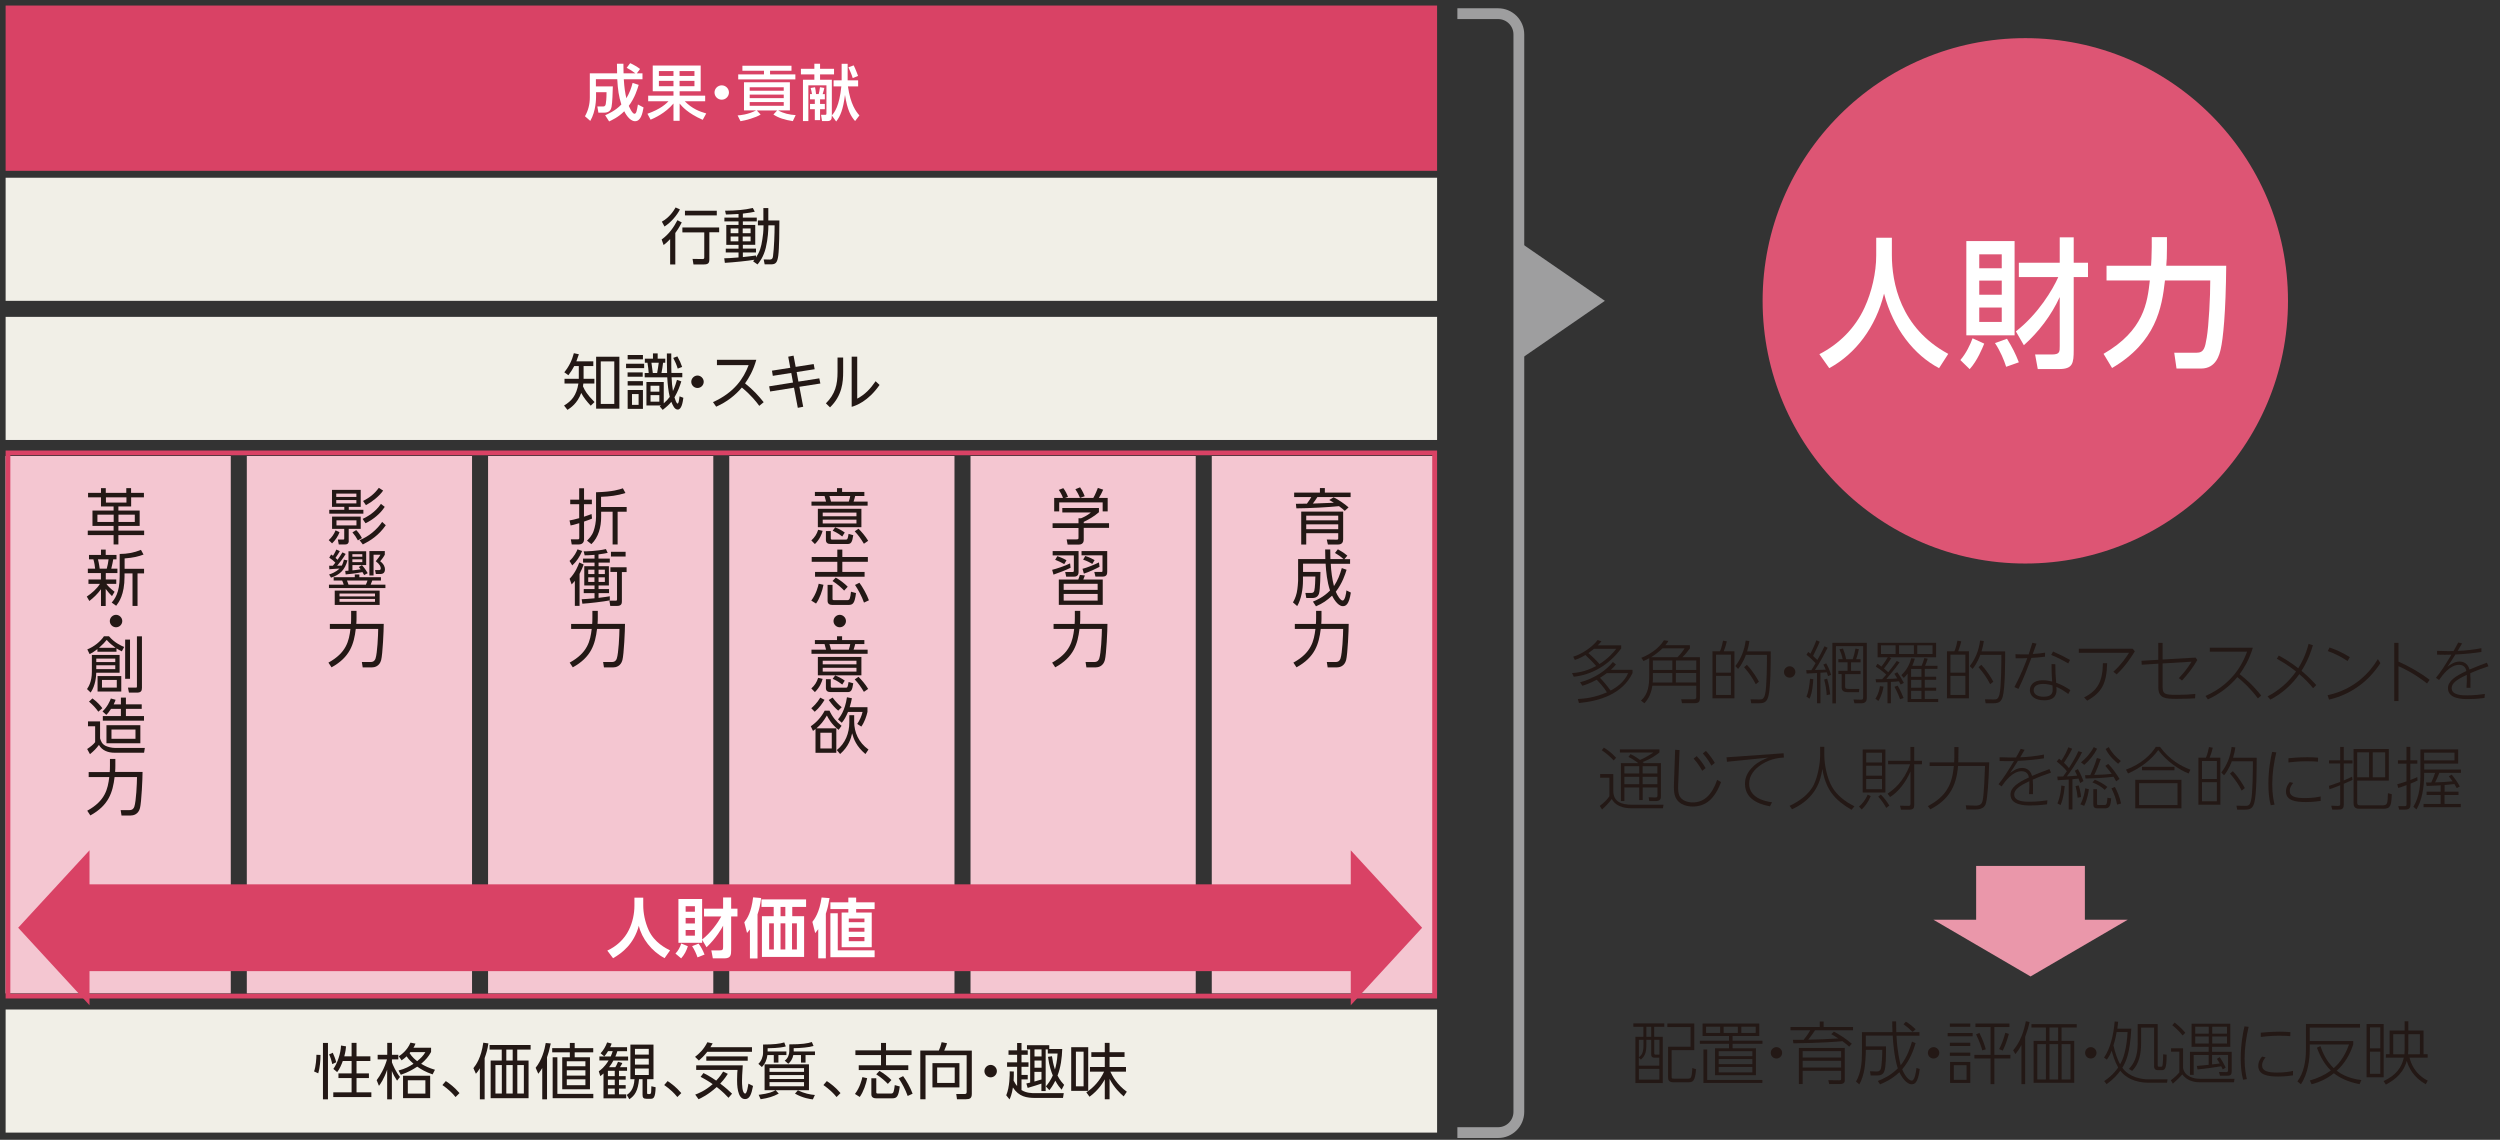 <?xml version="1.0" encoding="UTF-8"?>
<svg id="_レイヤー_1" data-name="レイヤー 1" xmlns="http://www.w3.org/2000/svg" viewBox="0 0 329 150">
  <rect x="0" y="0" width="329" height="150" fill="#333333" stroke="none"/>
  <defs>
    <style>
      .cls-1 {
        fill: #f1efe7;
      }

      .cls-2 {
        fill: #dd5574;
      }

      .cls-3 {
        fill: #ea97aa;
      }

      .cls-4 {
        fill: #d94265;
      }

      .cls-5 {
        fill: #f4c6d1;
      }

      .cls-6 {
        fill: #9e9e9f;
      }

      .cls-7 {
        fill: #231815;
      }

      .cls-8 {
        fill: none;
        stroke: #9e9e9f;
        stroke-miterlimit: 10;
        stroke-width: 1.42px;
      }

      .cls-9 {
        fill: #fff;
      }
    </style>
  </defs>
  <rect class="cls-4" x=".74" y=".73" width="188.38" height="21.75"/>
  <g>
    <path class="cls-9" d="M79.63,15.17c.31-.14,1.36-.58,2.14-1.42-.34-1.08-.46-1.93-.54-3.33h-2.81v.95h2.23c-.02.6-.06,2.19-.17,2.69-.06.28-.19.77-.99.77h-.74l-.14-.82h.78c.26,0,.31-.22.33-.34.04-.22.1-.68.1-1.54h-1.38v.66c0,.11,0,1.84-.76,3.12l-.7-.61c.43-.76.64-1.58.64-2.47v-3.18h3.59c0-.27-.02-1.15-.02-1.26h.85c0,.3,0,.49.02,1.26h1.55c-.49-.37-.83-.56-1.14-.72l.46-.62c.37.16.97.5,1.3.77l-.42.57h.74v.78h-2.46c.07,1.11.18,1.83.34,2.5.42-.72.64-1.31.82-2.02l.8.26c-.16.54-.5,1.69-1.3,2.76.02.04.43,1.04.74,1.04.25,0,.31-.35.46-1.22l.74.39c-.14.79-.35,1.81-1.12,1.81s-1.34-1.15-1.42-1.31c-.78.8-1.66,1.18-1.99,1.34l-.5-.78Z"/>
    <path class="cls-9" d="M85.2,14.97c1.74-.61,2.47-1.33,2.77-1.64h-2.67v-.74h3.33v-.58h-2.73v-3.39h6.31v3.39h-2.77v.58h3.36v.74h-2.68c.98.99,1.94,1.35,2.82,1.6l-.46.84c-1.94-.84-2.74-1.77-3.04-2.14v2.27h-.81v-2.28c-1.1,1.31-2.53,1.92-3.01,2.13l-.42-.78ZM86.71,9.35v.64h1.92v-.64h-1.92ZM86.71,10.64v.7h1.92v-.7h-1.92ZM89.43,9.35v.64h1.96v-.64h-1.96ZM89.43,10.64v.7h1.96v-.7h-1.96Z"/>
    <path class="cls-9" d="M95.93,12.17c0,.51-.42.95-.95.95s-.95-.43-.95-.95.44-.94.95-.94.95.42.95.94Z"/>
    <path class="cls-9" d="M104.34,15.94c-1.06-.16-1.89-.42-2.56-.87l.49-.53h-2.67l.5.54c-.67.41-1.99.77-2.65.87l-.38-.76c.3-.02,1.4-.11,2.43-.66h-1.59v-3.7h6.04v3.7h-1.54c.7.4,1.5.57,2.3.62l-.37.78ZM104.16,9.31h-2.82v.48h3.33v.66h-7.52v-.66h3.39v-.48h-2.84v-.66h6.46v.66ZM103.14,11.48h-4.48v.46h4.48v-.46ZM103.14,12.45h-4.48v.46h4.48v-.46ZM103.14,13.43h-4.48v.49h4.48v-.49Z"/>
    <path class="cls-9" d="M111.59,11.38c.34,2.37,1.06,3.3,1.51,3.81l-.57.74c-.55-.63-1.01-1.38-1.33-3.43-.24,1.88-.61,2.81-1.16,3.49l-.58-.8v.18c0,.34-.15.56-.54.56h-.74l-.13-.82h.57c.13,0,.14-.09.14-.17v-3.71h-2.38v4.7h-.71v-5.44h1.5v-.7h-1.77v-.74h1.77v-.66h.75v.66h1.84v.74h-1.84v.7h1.55v4.69c.35-.38.99-1.21,1.25-3.81h-1.02v-.8h1.06v-2.17h.79v2.17h1.38v.8h-1.32ZM106.59,12.38h.27c-.04-.27-.1-.55-.18-.8l.58-.1c.06.26.08.44.13.9h.35c.06-.24.12-.45.17-.9l.57.09c-.02.07-.11.53-.22.82h.29v.68h-.63v.61h.63v.69h-.63v1.44h-.69v-1.44h-.63v-.69h.63v-.61h-.63v-.68ZM112.34,8.59c.28.56.54,1.29.58,1.4l-.7.29c-.15-.5-.4-1.05-.57-1.42l.7-.26Z"/>
  </g>
  <rect class="cls-1" x=".74" y="23.39" width="188.38" height="16.2"/>
  <g>
    <path class="cls-7" d="M87.08,31.51c.98-.7,1.61-1.65,2.07-2.53l.57.29c-.38.74-.65,1.13-.85,1.39v4.14h-.68v-3.33c-.36.38-.63.61-.86.78l-.26-.74ZM87.1,29.17c.99-.54,1.56-1.43,1.81-1.87l.57.26c-.38.75-1.13,1.67-2.03,2.25l-.35-.64ZM94.64,30.57h-1.29v3.57c0,.46-.14.66-.71.66h-1.38l-.12-.73,1.3.02c.17,0,.24-.03.24-.22v-3.29h-2.88v-.65h4.84v.65ZM94.33,28.35h-4.19v-.62h4.19v.62Z"/>
    <path class="cls-7" d="M99.74,29.65v-.64h.72v-1.63h.65v1.63h1.46c0,1.1-.02,3.69-.15,4.64-.13.93-.34,1.14-.98,1.14h-.81l-.13-.65.78.02c.31,0,.41-.13.45-.45.14-1.04.21-2.98.21-4.06h-.82c0,.62-.06,1.77-.34,2.95-.3,1.24-.86,1.92-1.09,2.2l-.58-.41c.06-.06.13-.17.17-.21-.82.15-2.69.34-3.89.41l-.08-.6c.33,0,.89-.03,1.88-.11v-.66h-1.68v-.5h1.68v-.5h-1.61v-2.62h1.61v-.46h-1.86v-.5h1.86v-.48c-.98.06-1.35.06-1.66.07l-.11-.5c1.52-.02,2.53-.1,3.65-.36l.26.49c-.3.06-.72.16-1.57.25v.53h1.83v.5h-1.83v.46h1.63v2.62h-1.63v.5h1.73v.5h-1.73v.61c.56-.05,1.2-.14,1.73-.21v.27c.5-.77.68-1.34.84-2.42.06-.35.15-1.02.15-1.82h-.72ZM97.17,30.07h-1.02v.62h1.02v-.62ZM97.17,31.13h-1.02v.63h1.02v-.63ZM98.78,30.07h-1.04v.62h1.04v-.62ZM98.78,31.13h-1.04v.63h1.04v-.63Z"/>
  </g>
  <rect class="cls-1" x=".74" y="41.7" width="188.38" height="16.2"/>
  <g>
    <path class="cls-7" d="M78.08,47.54v.63h-1.28v1.68h1.42v.62h-1.45c-.02.19-.03.25-.05.37.26.58.51,1.05,1.52,2.07l-.5.48c-.54-.59-.93-1.06-1.25-1.68-.51,1.39-1.41,1.97-1.81,2.23l-.45-.57c1-.61,1.63-1.32,1.89-2.9h-1.83v-.62h1.88v-1.68h-.6c-.25.46-.42.75-.77,1.21l-.54-.39c.62-.75,1.02-1.58,1.26-2.51l.66.14c-.14.43-.21.63-.33.93h2.22ZM81.51,53.78h-3.06v-6.83h3.06v6.83ZM80.84,47.56h-1.78v5.6h1.78v-5.6Z"/>
    <path class="cls-7" d="M84.77,47.87v.58h-2.38v-.58h2.38ZM84.61,46.72v.57h-2.01v-.57h2.01ZM84.58,49.01v.57h-1.99v-.57h1.99ZM84.61,50.16v.58h-2.01v-.58h2.01ZM84.61,51.32v2.49h-2.01v-2.49h2.01ZM84.04,51.86h-.87v1.42h.87v-1.42ZM88.34,46.51c0,1.89,0,2.09.02,2.57h1.43v.57h-1.41c.04.78.06,1.1.18,1.81.3-.66.45-1.19.53-1.47l.57.2c-.18.6-.44,1.32-.9,2.1.08.26.26.82.41.82s.21-.54.26-.95l.5.19c-.09.69-.26,1.55-.74,1.55-.42,0-.65-.54-.84-1.02-.3.36-.62.66-1.14,1.06l-.39-.46c.1-.07.12-.09.17-.12h-1.92v-3.09h2.28v2.81c.38-.34.58-.57.79-.85-.18-.66-.29-1.77-.33-2.57h-2.97v-.57h.53c-.03-.45-.08-.81-.16-1.35h-.35v-.54h1.07v-.69h.62v.69h1v.54h-.29c-.06.53-.1.74-.21,1.35h.74c-.03-.94-.03-2.05-.03-2.57h.6ZM86.77,50.76h-1.16v.78h1.16v-.78ZM86.77,52h-1.16v.86h1.16v-.86ZM86.48,49.09c.07-.36.16-.98.21-1.35h-.96c.07.47.08.56.18,1.35h.58ZM89.19,48.52c-.15-.51-.34-.94-.59-1.42l.54-.2c.31.56.45.86.63,1.39l-.58.22Z"/>
    <path class="cls-7" d="M92.61,50.24c0,.44-.36.82-.82.82s-.82-.38-.82-.82.38-.82.82-.82.82.38.82.82Z"/>
    <path class="cls-7" d="M99.92,53.41c-.35-.48-1.09-1.43-2.29-2.41-.85,1-1.95,1.89-3.38,2.52l-.42-.6c2.85-1.29,4.04-3.16,4.69-4.87h-4.17v-.7h5.18c-.43,1.48-.96,2.36-1.48,3.1,1.1.88,1.77,1.63,2.45,2.48l-.59.49Z"/>
    <path class="cls-7" d="M103.73,46.94l.7-.14.28,1.48,2.37-.37.13.68-2.37.37.23,1.26,2.75-.43.14.68-2.76.43.5,2.63-.71.14-.5-2.65-3.14.5-.13-.68,3.14-.5-.23-1.26-2.43.38-.11-.68,2.41-.38-.27-1.45Z"/>
    <path class="cls-7" d="M110.96,47.06v1.85c0,1.38-.12,3.13-1.73,4.7l-.54-.53c1.22-1.22,1.53-2.44,1.53-4.13v-1.9h.74ZM112.81,46.94v5.52c1.02-.54,1.71-1.26,2.42-2.29l.52.49c-1.52,2.18-3.13,2.73-3.67,2.88v-6.6h.73Z"/>
  </g>
  <rect class="cls-5" x=".73" y="60.01" width="29.64" height="70.72"/>
  <rect class="cls-5" x="32.48" y="60.01" width="29.64" height="70.72"/>
  <g>
    <path class="cls-7" d="M43.26,71.08c.41-.37.7-.78.9-1.29l.52.25c-.18.52-.58,1.09-.98,1.47l-.44-.43ZM47.47,64.47v2.23h-1.57v.39h1.92v.51h-4.49v-.51h1.98v-.39h-1.62v-2.23h3.78ZM45.9,71.19c0,.25-.12.46-.48.46h-.84l-.12-.65h.67c.14,0,.17,0,.17-.14v-1.26h-1.6v-1.62h3.77v1.62h-1.58v1.58ZM46.9,64.96h-2.65v.44h2.65v-.44ZM46.9,65.81h-2.65v.44h2.65v-.44ZM46.91,68.48h-2.63v.66h2.63v-.66ZM46.88,69.76c.31.31.6.76.75,1.05l-.53.3c-.24-.42-.38-.65-.72-1.05l.5-.3ZM50.77,69.12c-.92,1.34-2.06,2.05-3.02,2.53l-.43-.56c1.17-.48,2.26-1.34,2.97-2.41l.49.45ZM50.63,66.7c-.54.86-1.53,1.69-2.53,2.16l-.38-.57c.63-.3,1.65-.86,2.41-1.98l.5.39ZM50.42,64.56c-.47.7-1.43,1.47-2.26,1.92l-.38-.55c.88-.46,1.5-.94,2.07-1.73l.57.36Z"/>
    <path class="cls-7" d="M46.69,75.96v-.36h.6v.36h2.84v.44h-1.14c-.11.3-.14.38-.21.54h1.94v.45h-7.43v-.45h1.94c-.04-.14-.11-.35-.2-.54h-1.12v-.44h2.77ZM45.73,73.73c-.33,1.27-1.02,1.92-2.17,2.29l-.25-.42c.92-.29,1.28-.7,1.36-.78-.15.02-.74.06-1.33.09l-.02-.46c.14,0,.35,0,.48,0,.17-.19.22-.26.33-.41-.25-.26-.47-.42-.8-.65l.25-.42c.1.07.14.1.24.17.06-.1.25-.38.44-.82l.46.21c-.13.22-.31.54-.57.89.09.07.14.12.27.25.25-.35.42-.62.65-.98l.42.21c-.34.57-.78,1.15-1.12,1.55.19,0,.5-.02.61-.02.16-.31.22-.55.28-.78l.48.1ZM49.96,77.72v1.89h-5.91v-1.89h5.91ZM49.35,78.11h-4.67v.38h4.67v-.38ZM49.35,78.82h-4.67v.38h4.67v-.38ZM47.63,74.37c.42.46.69.93.76,1.06l-.47.25c-.09-.16-.13-.24-.22-.39-.84.17-1.96.28-2.21.31l-.06-.47c.06,0,.38-.03.43-.03v-2.55h2.33v1.81h-1.81v.7c.16-.02.64-.06,1.08-.14-.07-.09-.1-.14-.24-.3l.42-.25ZM48.15,76.94c.08-.16.18-.43.21-.54h-2.7c.06.14.1.22.2.54h2.29ZM47.68,72.93h-1.31v.34h1.31v-.34ZM47.68,73.61h-1.31v.37h1.31v-.37ZM50.64,72.54v.46c-.22.42-.54.78-.61.86.54.41.63.81.63,1.06,0,.43-.22.62-.62.62h-.58l-.1-.52h.53c.15,0,.22-.08.22-.22,0-.22-.13-.55-.66-.94.38-.45.53-.7.62-.86h-.91v2.73h-.55v-3.21h2.05Z"/>
    <path class="cls-7" d="M46.22,80.39h.7v.9c0,.18,0,.42-.03.81h3.61c0,.82-.14,4-.34,4.76-.22.84-.89.97-1.22.97h-1.21l-.11-.71h1.15c.44,0,.58-.26.65-.46.24-.72.34-3.03.35-3.89h-2.95c-.24,1.99-.76,3.72-3.19,5.05l-.41-.62c2.37-1.3,2.71-2.85,2.9-4.43h-2.71v-.66h2.77c.02-.18.03-.45.03-.84v-.87Z"/>
  </g>
  <rect class="cls-5" x="64.23" y="60.01" width="29.64" height="70.72"/>
  <g>
    <path class="cls-7" d="M77.92,68.24c-.22.1-.44.19-1.06.4v2.37c0,.28-.16.64-.7.64h-.92l-.12-.67h.82c.23,0,.29,0,.29-.22v-1.91c-.74.22-.9.26-1.14.3l-.14-.66c.32-.06.64-.12,1.27-.3v-1.84h-1.18v-.59h1.18v-1.5h.64v1.5h1.03v.59h-1.04v1.65c.44-.14.74-.26,1-.35l.06.59ZM79.1,66.72h3.37v.62h-1.19v4.31h-.66v-4.31h-1.51v.7c0,1.32-.34,2.65-1.28,3.57l-.58-.46c.24-.24.66-.65.87-1.27.18-.5.32-1.23.32-1.87v-3.23c2.21-.05,3.12-.38,3.53-.52l.34.62c-1.06.34-2.09.46-3.21.5v1.34Z"/>
    <path class="cls-7" d="M74.94,76.19c.78-.81,1.14-1.73,1.29-2.17l.58.27c-.13.35-.28.74-.54,1.23v4.21h-.62v-3.29c-.14.18-.26.3-.42.47l-.27-.74ZM74.95,73.82c.63-.57.94-1.24,1.05-1.53l.61.22c-.35.81-.71,1.35-1.3,1.9l-.36-.59ZM78.77,73.51h1.48v.53h-1.48v.47h1.36v2.54h-1.36v.47h1.38v.54h-1.38v.62c.93-.11,1.23-.17,1.48-.21v.54c-.84.17-2.78.39-3.61.44l-.09-.59c.39-.02.94-.05,1.69-.12v-.68h-1.42v-.54h1.42v-.47h-1.35v-2.54h1.35v-.47h-1.51v-.53h1.51v-.49c-.74.06-1.06.06-1.3.06l-.13-.52c.31,0,1.7-.02,2.93-.3l.23.5c-.3.06-.56.12-1.21.2v.54ZM78.23,74.97h-.82v.58h.82v-.58ZM78.23,75.98h-.82v.6h.82v-.6ZM79.6,74.97h-.83v.58h.83v-.58ZM79.6,75.98h-.83v.6h.83v-.6ZM82.46,75.28h-.62v3.84c0,.25-.02.62-.62.62h-.91l-.11-.69h.79c.15,0,.21,0,.21-.21v-3.57h-.87v-.62h2.13v.62ZM82.33,73.24h-1.93v-.62h1.93v.62Z"/>
    <path class="cls-7" d="M77.97,80.39h.7v.9c0,.18,0,.42-.03.81h3.61c0,.82-.14,4-.34,4.76-.22.84-.89.97-1.22.97h-1.21l-.11-.71h1.15c.44,0,.58-.26.65-.46.24-.72.34-3.03.35-3.89h-2.95c-.24,1.99-.76,3.72-3.19,5.05l-.41-.62c2.37-1.3,2.71-2.85,2.9-4.43h-2.71v-.66h2.77c.02-.18.03-.45.03-.84v-.87Z"/>
  </g>
  <rect class="cls-5" x="95.97" y="60.01" width="29.64" height="70.72"/>
  <g>
    <path class="cls-7" d="M106.77,71.12c.46-.42.71-.81.9-1.4l.59.14c-.14.46-.36,1.09-1.02,1.74l-.47-.48ZM114.19,66.55h-7.4v-.54h1.92c-.1-.4-.16-.62-.2-.74h-1.27v-.53h2.91v-.5h.67v.5h2.93v.53h-1.21c-.04.18-.07.33-.21.74h1.85v.54ZM113.36,69.38h-5.73v-2.42h5.73v2.42ZM112.71,67.46h-4.44v.48h4.44v-.48ZM112.71,68.39h-4.44v.5h4.44v-.5ZM109.33,69.88v.93c0,.14.02.2.18.2h1.78c.22,0,.27-.02.38-.75l.62.17c-.14.95-.3,1.16-.75,1.16h-2.2c-.42,0-.65-.15-.65-.54v-1.16h.63ZM111.7,66.01c.11-.32.18-.64.19-.74h-2.74c.1.29.14.46.21.74h2.34ZM110.84,70.6c-.15-.12-.61-.48-1.26-.76l.33-.44c.45.17.84.38,1.26.68l-.33.52ZM113.69,71.56c-.42-.7-.74-1.14-1.21-1.64l.5-.34c.37.36.91.98,1.27,1.59l-.55.38Z"/>
    <path class="cls-7" d="M106.76,79.04c.67-.88.9-1.89.98-2.22l.63.14c-.14.75-.5,1.81-.98,2.47l-.62-.39ZM114.21,73.93h-3.36v1.34h2.93v.63h-6.52v-.63h2.93v-1.34h-3.37v-.63h3.37v-.97h.66v.97h3.36v.63ZM109.56,76.96v1.81c0,.14,0,.21.22.21h1.73c.31,0,.38-.23.48-1.11l.66.18c-.18,1.39-.41,1.56-1.02,1.56h-2.09c-.32,0-.63-.12-.63-.53v-2.11h.65ZM111.09,77.72c-.29-.3-.78-.78-1.53-1.26l.42-.45c.61.34,1.18.8,1.58,1.2l-.46.5ZM113.7,79.3c-.28-.82-.77-1.71-1.18-2.32l.58-.29c.42.56.97,1.53,1.25,2.31l-.65.3Z"/>
    <path class="cls-7" d="M111.33,81.73c0,.44-.36.82-.82.82s-.82-.38-.82-.82.38-.82.82-.82.82.38.82.82Z"/>
    <path class="cls-7" d="M106.77,90.6c.46-.42.71-.81.9-1.4l.59.14c-.14.46-.36,1.09-1.02,1.74l-.47-.48ZM114.19,86.04h-7.4v-.54h1.92c-.1-.4-.16-.62-.2-.74h-1.27v-.53h2.91v-.5h.67v.5h2.93v.53h-1.21c-.04.18-.07.33-.21.74h1.85v.54ZM113.36,88.87h-5.73v-2.42h5.73v2.42ZM112.71,86.95h-4.44v.48h4.44v-.48ZM112.71,87.88h-4.44v.5h4.44v-.5ZM109.33,89.37v.93c0,.14.02.2.18.2h1.78c.22,0,.27-.02.38-.75l.62.17c-.14.95-.3,1.16-.75,1.16h-2.2c-.42,0-.65-.15-.65-.54v-1.16h.63ZM111.7,85.5c.11-.32.18-.64.19-.74h-2.74c.1.29.14.46.21.74h2.34ZM110.84,90.09c-.15-.12-.61-.48-1.26-.76l.33-.44c.45.17.84.38,1.26.68l-.33.52ZM113.69,91.05c-.42-.7-.74-1.14-1.21-1.64l.5-.34c.37.36.91.98,1.27,1.59l-.55.38Z"/>
    <path class="cls-7" d="M106.71,95.57c.78-.54,1.38-1.21,1.82-2.05h.63c.34.78.92,1.49,1.59,2l-.39.53c-.97-.75-1.38-1.57-1.54-1.89-.46.78-.82,1.21-1.38,1.69h2.62v3.22h-2.74v-3.13c-.16.13-.2.15-.33.25l-.3-.63ZM106.77,93.2c.21-.18.74-.65,1.18-1.39l.56.29c-.28.46-.67,1.03-1.29,1.57l-.45-.46ZM109.46,96.43h-1.5v2.07h1.5v-2.07ZM109.57,91.8c.44.58.74.89,1.2,1.27l-.46.45c-.4-.34-.71-.66-1.25-1.4l.51-.32ZM110.12,98.71c1.13-.89,1.65-2.23,1.65-3.65v-.94h.64v.86c0,1.38.57,2.72,1.88,3.66l-.4.59c-1.19-1-1.55-1.98-1.75-2.73-.14.66-.45,1.74-1.58,2.73l-.44-.52ZM110.28,94.67c.24-.28.91-1.09,1.18-2.91l.65.13c-.08.41-.14.68-.29,1.18h2.34v.62c-.13.58-.4,1.36-.81,1.93l-.54-.35c.32-.46.6-1.08.7-1.58h-1.91c-.29.67-.48,1.02-.82,1.43l-.5-.45Z"/>
  </g>
  <rect class="cls-5" x="127.72" y="60.01" width="29.64" height="70.72"/>
  <g>
    <path class="cls-7" d="M144.65,67.38c-.64.57-1.37.98-2.03,1.3v.17h3.33v.62h-3.33v1.58c0,.53-.42.62-.66.62h-1.46l-.13-.69h1.3c.25,0,.26-.06.26-.24v-1.26h-3.41v-.62h3.41v-.66h.34c.18-.07.82-.34,1.29-.76h-3.76v-.59h4.82v.54ZM143.88,65.53c.25-.43.54-1.15.6-1.32l.7.23c-.16.38-.36.75-.57,1.09h1.16v1.77h-.66v-1.18h-5.72v1.18h-.66v-1.77h1.16c-.16-.46-.42-.86-.55-1.06l.59-.23c.32.42.5.83.62,1.14l-.4.15h3.73ZM142.13,65.52c-.14-.35-.37-.78-.61-1.14l.62-.25c.33.48.55,1.02.61,1.17l-.62.22Z"/>
    <path class="cls-7" d="M138.46,74.99c.66-.17,1.62-.48,2.36-.85l.07.58c-.63.32-1.69.71-2.25.9l-.18-.64ZM141.94,72.52v2.77c0,.6-.46.6-.66.6h-.97l-.13-.61h.94c.18,0,.2-.09.2-.19v-2h-2.79v-.57h3.41ZM140.06,74.24c-.36-.22-.81-.42-1.2-.57l.29-.48c.15.06.7.24,1.2.54l-.29.5ZM145.11,79.6h-5.77v-3.33h2.56c.02-.06.15-.38.21-.61l.66.07c-.07.21-.09.25-.21.54h2.56v3.33ZM144.45,76.83h-4.47v.8h4.47v-.8ZM144.45,78.16h-4.47v.88h4.47v-.88ZM142.33,72.52h3.38v2.73c0,.29-.06.63-.59.63h-.96l-.15-.61h.94c.14,0,.14-.08.14-.2v-1.99h-2.76v-.57ZM142.45,74.86c.62-.16,1.61-.56,2.17-.85l.08.58c-.48.26-1.42.7-2.06.9l-.18-.62ZM143.75,74.22c-.27-.18-.72-.41-1.21-.57l.28-.48c.5.14,1.02.41,1.23.54l-.3.5Z"/>
    <path class="cls-7" d="M141.46,80.39h.7v.9c0,.18,0,.42-.03.81h3.61c0,.82-.14,4-.34,4.76-.22.84-.89.97-1.22.97h-1.21l-.11-.71h1.15c.44,0,.58-.26.65-.46.24-.72.34-3.03.35-3.89h-2.95c-.24,1.99-.76,3.72-3.19,5.05l-.41-.62c2.37-1.3,2.71-2.85,2.9-4.43h-2.71v-.66h2.77c.02-.18.03-.45.03-.84v-.87Z"/>
  </g>
  <rect class="cls-5" x="159.47" y="60.01" width="29.64" height="70.72"/>
  <g>
    <path class="cls-7" d="M175.49,65.44c.64.3,1.5.9,1.98,1.33l-.5.46c-.23-.22-.34-.31-.76-.62-1.33.14-3.93.28-5.61.29l-.06-.6c.48,0,.69,0,1.45-.02.34-.46.46-.66.58-.87h-2.26v-.58h3.39v-.6h.65v.6h3.39v.58h-4.37c-.26.41-.32.48-.6.86,1.03-.03,1.2-.04,2.77-.11-.24-.14-.3-.18-.61-.36l.58-.36ZM176.76,70.99c0,.33-.12.67-.69.67h-1.32l-.15-.66,1.28.02c.22,0,.23-.04.23-.21v-.64h-4.21v1.49h-.66v-4.33h5.52v3.65ZM176.11,67.86h-4.21v.62h4.21v-.62ZM176.11,69h-4.21v.64h4.21v-.64Z"/>
    <path class="cls-7" d="M176.09,72.3c.53.29.85.51,1.22.82l-.38.46h.74v.62h-2.54c.03.87.19,2.1.42,2.93.5-.76.77-1.45,1.03-2.37l.63.22c-.17.56-.55,1.77-1.42,2.89.21.51.61,1.16.9,1.16.31,0,.46-.91.5-1.33l.58.28c-.24,1.62-.68,1.79-1.06,1.79-.71,0-1.31-1.18-1.41-1.38-.66.62-1.22,1.01-2.12,1.4l-.4-.62c.4-.16,1.38-.56,2.25-1.46-.39-1.17-.52-2.47-.58-3.53h-2.97v1.09h2.29s-.02,2.32-.19,2.85c-.06.16-.22.58-.86.58h-.81l-.12-.67h.79c.28,0,.34-.17.38-.29.1-.34.14-1.6.14-1.87h-1.63v.56c0,1.07-.22,2.42-.76,3.33l-.56-.49c.15-.26.35-.62.5-1.26.13-.59.18-1.49.18-1.58v-2.86h3.58c-.02-.6-.02-.89-.02-1.26h.67c0,.35,0,.68.02,1.26h1.72c-.46-.39-.63-.52-1.12-.8l.38-.48Z"/>
    <path class="cls-7" d="M173.21,80.39h.7v.9c0,.18,0,.42-.03.81h3.61c0,.82-.14,4-.34,4.76-.22.84-.89.97-1.22.97h-1.21l-.11-.71h1.15c.44,0,.58-.26.65-.46.24-.72.34-3.03.35-3.89h-2.95c-.24,1.99-.76,3.72-3.19,5.05l-.41-.62c2.37-1.3,2.71-2.85,2.9-4.43h-2.71v-.66h2.77c.02-.18.03-.45.03-.84v-.87Z"/>
  </g>
  <rect class="cls-1" x=".74" y="132.85" width="188.38" height="16.2"/>
  <g>
    <path class="cls-7" d="M41.33,141c.24-.65.31-1.7.31-2.19l.54.02c0,.71-.09,1.76-.3,2.42l-.55-.25ZM43.16,137.25v7.42h-.66v-7.42h.66ZM43.73,140.04c-.11-.5-.22-.86-.42-1.28l.48-.22c.13.28.34.78.46,1.25l-.52.25ZM46.27,139.01v-1.77h.65v1.77h1.82v.62h-1.82v1.63h1.63v.61h-1.63v1.88h1.95v.62h-5.01v-.62h2.41v-1.88h-1.73v-.61h1.73v-1.63h-1.16c-.18.5-.42,1.07-.74,1.46l-.5-.42c.54-.76.96-2,1.01-3.08l.66.11c-.02.3-.06.66-.23,1.31h.96Z"/>
    <path class="cls-7" d="M52.24,142.2c-.26-.39-.5-.82-.67-1.26v3.73h-.62v-3.9c-.42,1.23-.87,1.85-1.08,2.13l-.3-.75c.49-.64,1.03-1.58,1.36-2.73h-1.23v-.61h1.26v-1.57h.62v1.57h.84v.61h-.84v.39c.12.34.52,1.26,1.06,1.92l-.38.48ZM56.73,138.44c-.34.62-.68,1.01-1.31,1.56.54.3,1,.54,1.82.78l-.31.61c-.95-.33-1.48-.65-2.02-1.02-.54.35-1.14.72-2.16,1.07l-.3-.56c.9-.24,1.4-.52,1.97-.89-.23-.2-.62-.53-.91-.98-.23.22-.38.34-.66.53l-.37-.53c.26-.17,1.1-.74,1.54-1.8l.66.13c-.1.26-.16.36-.27.54h2.32v.54ZM56.61,144.51h-3.57v-2.94h3.57v2.94ZM55.98,142.16h-2.31v1.76h2.31v-1.76ZM54.01,138.45s-.04.05-.11.14c.34.53.71.83,1,1.06.46-.38.8-.7,1.08-1.19h-1.97Z"/>
    <path class="cls-7" d="M58.67,142.27c.51.34,1.12.79,1.8,1.58l-.52.52c-.46-.57-.98-1.04-1.73-1.58l.45-.52Z"/>
    <path class="cls-7" d="M63.79,144.67h-.64v-4.08c-.22.37-.34.51-.52.72l-.33-.74c.34-.42,1.02-1.35,1.3-3.35l.67.09c-.1.76-.25,1.26-.49,1.93v5.43ZM69.83,138.13h-1.76v1.44h1.49v4.95h-4.99v-4.95h1.46v-1.44h-1.6v-.61h5.4v.61ZM66.04,140.16h-.84v3.75h.84v-3.75ZM67.47,138.13h-.84v1.44h.84v-1.44ZM67.47,140.16h-.84v3.75h.84v-3.75ZM68.94,140.16h-.86v3.75h.86v-3.75Z"/>
    <path class="cls-7" d="M71.99,144.67h-.63v-4.12c-.16.27-.26.43-.52.76l-.35-.79c.83-1.02,1.18-2.37,1.33-3.26l.66.06c-.2.94-.34,1.41-.49,1.82v5.52ZM75.63,137.25v.68h2.44v.56h-2.44v.65h2.01v4.21h-3.65v-4.21h1v-.65h-2.32v-.56h2.32v-.68h.64ZM78.07,144.52h-5.34v-5.38h.62v4.81h4.73v.57ZM77.04,139.66h-2.45v.66h2.45v-.66ZM77.04,140.85h-2.45v.7h2.45v-.7ZM77.04,142.04h-2.45v.77h2.45v-.77Z"/>
    <path class="cls-7" d="M82.52,137.82v.52h-1.28c-.1.34-.16.47-.26.7h1.68v.53h-1.94c-.15.3-.33.56-.56.87h.82c.1-.15.17-.27.35-.71l.57.16c-.06.14-.12.26-.31.55h.93v.48h-1.06v.7h.88v.46h-.88v.72h.88v.46h-.88v.75h.95v.53h-2.99v-3.27c-.18.17-.26.22-.42.35l-.2-.64c.22-.16.76-.53,1.29-1.42h-1.21v-.53h1.49c.15-.35.19-.48.26-.7h-.61c-.19.33-.31.47-.5.69l-.48-.41c.4-.43.66-.9.86-1.43l.59.15c-.06.18-.1.3-.19.48h2.21ZM80.9,140.92h-.9v.7h.9v-.7ZM80.9,142.08h-.9v.72h.9v-.72ZM80.9,143.26h-.9v.75h.9v-.75ZM85.99,142.02h-.83v1.76c0,.13,0,.2.14.2h.18c.12,0,.15-.06.18-.13.04-.1.04-.18.06-.9l.56.13c-.03,1.46-.31,1.52-.66,1.52h-.54c-.42,0-.52-.17-.52-.52v-2.06h-.46c-.14,1.52-.56,2.17-1.28,2.64l-.34-.57c.34-.21.95-.69,1.02-2.07h-.54v-4.55h3.04v4.55ZM85.38,138.03h-1.82v.76h1.82v-.76ZM85.38,139.32h-1.82v.78h1.82v-.78ZM85.38,140.62h-1.82v.85h1.82v-.85Z"/>
    <path class="cls-7" d="M87.86,142.27c.51.34,1.12.79,1.8,1.58l-.52.52c-.46-.57-.98-1.04-1.73-1.58l.45-.52Z"/>
    <path class="cls-7" d="M98.96,137.82v.6h-5.89c-.4.52-.78.88-1.1,1.15l-.5-.49c.52-.4,1.14-.96,1.62-1.92l.7.15c-.11.2-.18.32-.3.5h5.47ZM92.57,141.21c.29.14.77.38,1.68,1,.5-.52.75-.93.92-1.19l.61.3c-.15.23-.42.67-1,1.28.77.58,1.24,1.02,1.56,1.33l-.47.54c-.27-.29-.75-.8-1.55-1.42-1.13,1.03-2.07,1.46-2.39,1.61l-.44-.61c.37-.14,1.3-.49,2.3-1.38-.67-.47-1.22-.76-1.59-.96l.38-.5ZM97.75,140.2c-.08,1.06-.1,1.77-.1,2.02,0,.39,0,1.69.42,1.69.23,0,.38-1.02.42-1.3l.61.3c-.22,1.15-.46,1.73-1.05,1.73-1.05,0-1.05-2.02-1.05-2.51,0-.8.04-1.14.06-1.33h-5.44v-.6h6.12ZM98.4,139.59h-5.45v-.57h5.45v.57Z"/>
    <path class="cls-7" d="M101.02,138.37h2.47v.48h-1.05v.99h-.61v-.99h-.84c-.06.57-.3,1.16-.73,1.57l-.46-.42c.37-.32.62-.93.62-1.46v-1.08c1.33,0,2.21-.09,2.79-.28l.2.53c-.31.08-.85.22-2.39.24v.42ZM99.84,144.08c1.41-.18,1.85-.4,2.23-.61l.41.45c-.74.39-1.34.58-2.38.74l-.26-.58ZM106.46,143.47h-5.84v-3.4h5.84v3.4ZM105.81,140.57h-4.54v.49h4.54v-.49ZM105.81,141.48h-4.54v.52h4.54v-.52ZM105.81,142.41h-4.54v.54h4.54v-.54ZM104.47,138.37h2.78v.48h-1.24v.99h-.6v-.99h-1.01c-.1.51-.36.89-.66,1.14l-.47-.41c.45-.3.6-.88.6-1.22v-.92c1.69,0,2.43-.13,2.97-.31l.22.52c-.54.18-1.78.29-2.61.29v.42ZM105,143.49c.9.42,1.57.55,2.24.61l-.27.58c-.34-.04-1.3-.16-2.35-.76l.38-.43Z"/>
    <path class="cls-7" d="M108.81,142.27c.51.34,1.12.79,1.8,1.58l-.52.52c-.46-.57-.98-1.04-1.73-1.58l.45-.52Z"/>
    <path class="cls-7" d="M112.51,143.97c.67-.88.9-1.89.98-2.22l.63.14c-.14.75-.5,1.81-.98,2.47l-.62-.39ZM119.96,138.85h-3.36v1.34h2.93v.63h-6.52v-.63h2.93v-1.34h-3.37v-.63h3.37v-.97h.66v.97h3.36v.63ZM115.32,141.89v1.81c0,.14,0,.21.22.21h1.73c.31,0,.38-.23.48-1.11l.66.18c-.18,1.39-.41,1.56-1.02,1.56h-2.09c-.32,0-.63-.12-.63-.53v-2.11h.65ZM116.84,142.64c-.29-.3-.78-.78-1.53-1.26l.42-.45c.61.34,1.18.8,1.58,1.2l-.46.5ZM119.45,144.23c-.28-.82-.77-1.71-1.18-2.32l.58-.29c.42.56.97,1.53,1.25,2.31l-.65.3Z"/>
    <path class="cls-7" d="M127.89,143.96c0,.57-.26.7-.77.7h-1.18l-.1-.69h1.1c.23,0,.27-.09.27-.29v-4.82h-5.41v5.8h-.69v-6.41h2.44c.15-.34.25-.61.37-1.1l.71.14c-.05.16-.12.42-.37.97h3.63v5.71ZM126.26,143.1h-3.55v-3.19h3.55v3.19ZM125.64,140.48h-2.31v2.03h2.31v-2.03Z"/>
    <path class="cls-7" d="M131.19,140.96c0,.44-.36.82-.82.82s-.82-.38-.82-.82.38-.82.82-.82.82.38.82.82Z"/>
    <path class="cls-7" d="M139.99,143.87l-.1.62h-3.61c-1.16,0-2.2-.16-2.98-1.38-.15.94-.34,1.35-.45,1.57l-.43-.54c.46-1.1.46-2.65.46-3.15l.54.02c0,.34,0,.71-.03,1.2.22.41.34.57.46.71v-2.53h-1.32v-.59h1.32v-.99h-1.13v-.59h1.13v-.96h.58v.96h.82v.59h-.82v.99h.92v.59h-.92v1.07h.82v.59h-.82v1.4c.63.41,1.41.41,1.77.41h3.79ZM135.09,142.58c.26-.06.35-.07.48-.11v-4.37h-.42v-.55h2.93v.5h1.71c-.04,1.19-.19,2.38-.62,3.5.35.67.69,1.02.87,1.22l-.33.63c-.23-.26-.5-.56-.83-1.18-.33.67-.61,1.03-.78,1.25l-.46-.5c.29-.35.62-.79.91-1.44-.18-.44-.46-1.16-.63-2.45l.52-.08c.07.53.17,1.09.39,1.74.13-.44.28-1.06.35-2.1h-1.29v-.54h-.28v5.48h-.56v-.98c-.17.06-1.24.42-1.81.57l-.17-.58ZM137.07,138.1h-.93v.93h.93v-.93ZM137.07,139.57h-.93v.94h.93v-.94ZM136.13,142.33c.38-.1.54-.15.93-.27v-1h-.93v1.27Z"/>
    <path class="cls-7" d="M143.21,137.81v5.75h-2.24v-5.75h2.24ZM142.6,138.4h-1.01v4.56h1.01v-4.56ZM147.87,144.28c-.43-.37-1.26-1.14-1.85-2.3v2.68h-.63v-2.62c-.15.29-.78,1.41-2.01,2.29l-.42-.58c.98-.62,1.83-1.61,2.34-2.72h-1.86v-.61h1.95v-1.33h-1.77v-.62h1.77v-1.23h.63v1.23h1.97v.62h-1.97v1.33h2.16v.61h-2.06c.29.61.86,1.69,2.17,2.64l-.42.62Z"/>
  </g>
  <g>
    <path class="cls-7" d="M207.04,86.42c1.21-.36,2.58-1.35,3.21-2.19l.5.16c-.1.13-.18.23-.49.54h3.09v.4c-1.61,2.19-3.87,3.48-6.24,3.73l-.23-.48c.48-.04,1.67-.11,3.17-.93-.29-.36-1.03-1.12-1.41-1.45-.74.45-1.19.58-1.39.65l-.21-.43ZM207.93,89.79c1.98-.51,3.52-1.65,4.32-2.67l.41.32c-.16.2-.28.35-.67.71h2.85v.43c-1.35,2.8-4.41,3.69-7.05,3.94l-.15-.53c.82-.04,2.21-.16,3.83-.88-.41-.68-1.1-1.41-1.34-1.66-.9.49-1.53.69-1.89.8l-.31-.47ZM209.78,85.38c-.3.23-.64.49-.75.57.39.32,1.14,1.04,1.46,1.44,1.19-.75,1.87-1.58,2.21-2.01h-2.92ZM211.47,88.58c-.42.31-.75.52-.91.62.43.44,1.05,1.18,1.39,1.68.78-.4,1.86-1.17,2.31-2.3h-2.79Z"/>
    <path class="cls-7" d="M222.39,84.91v.42c-.29.41-.65.84-.99,1.16h2.31v5.36c0,.41-.1.69-.68.69h-1.68l-.11-.52h1.68c.26,0,.31-.12.31-.3v-1.48h-5.78c-.19,1.37-.79,2.03-1.04,2.31l-.46-.35c.97-.84,1.09-2.07,1.09-3.33v-2.25c-.32.18-.5.26-.75.37l-.29-.42c1.71-.68,2.65-1.75,2.97-2.31l.59.08c-.08.14-.15.27-.4.57h3.23ZM218.79,85.32c-.47.47-1,.85-1.51,1.17h3.47c.33-.3.77-.87.94-1.17h-2.9ZM217.52,88.97c0,.52,0,.68-.02.85h2.58v-1.24h-2.56v.4ZM220.08,86.92h-2.56v1.24h2.56v-1.24ZM223.23,86.92h-2.68v1.24h2.68v-1.24ZM220.54,89.81h2.68v-1.24h-2.68v1.24Z"/>
    <path class="cls-7" d="M226.34,85.71c.09-.18.22-.45.41-1.4l.5.09c-.05.24-.18.73-.41,1.31h1.41v6.19h-2.89v-6.19h.97ZM227.79,86.15h-1.96v2.37h1.96v-2.37ZM227.79,88.94h-1.96v2.51h1.96v-2.51ZM233.03,85.71c0,1.25,0,4.87-.32,5.95-.18.64-.47.89-1.19.89h-1.06l-.09-.52,1.14.02c.38,0,.6-.02.77-.68.24-.92.25-4.18.25-5.19h-2.77c-.05.15-.45,1.21-1.03,1.85l-.36-.38c.71-.89,1.19-2.03,1.36-3.35l.49.06c-.07.5-.14.81-.3,1.36h3.1ZM231.06,90.05c-.44-.86-.83-1.41-1.54-2.25l.37-.31c.84.87,1.43,1.94,1.58,2.22l-.41.33Z"/>
    <path class="cls-7" d="M236.27,88.43c0,.4-.32.75-.75.75s-.75-.33-.75-.75.36-.75.75-.75.75.33.75.75Z"/>
    <path class="cls-7" d="M240.52,85.23c-.15.32-1.11,2.14-1.67,2.94.22,0,1.15-.04,1.42-.04-.06-.17-.2-.47-.32-.67l.38-.16c.25.44.45.87.64,1.51l-.4.17c-.08-.27-.12-.35-.16-.5l-.84.05v4.02h-.45v-3.98c-.33.02-1,.05-1.37.07l-.05-.45c.16,0,.43,0,.67,0,.18-.26.27-.41.56-.92-.23-.26-.77-.77-1.2-1.1l.23-.37c.11.07.15.11.3.22.19-.35.61-1.29.77-1.76l.44.19c-.17.47-.77,1.66-.87,1.87.09.09.49.46.56.53.34-.59.66-1.19.94-1.8l.41.19ZM237.72,91.67c.3-.6.41-1.58.48-2.35l.43.06c-.03.55-.13,1.86-.5,2.57l-.41-.29ZM240.39,91.48c-.04-.75-.14-1.34-.33-2.05l.39-.12c.22.71.32,1.35.4,2.07l-.45.1ZM245.66,91.94c0,.37-.24.61-.66.61h-.96l-.12-.5.95.03c.2,0,.32,0,.32-.31v-6.74h-3.58v7.54h-.47v-7.98h4.53v7.36ZM242.5,86.75c-.14-.61-.26-.94-.43-1.31l.46-.09c.17.4.29.76.42,1.4h.87c.17-.49.26-.85.36-1.4l.45.09c-.12.54-.22.89-.36,1.31h.58v.41h-1.25v1.13h1.25v.43h-2.03v1.61c0,.23.04.33.39.33h1.48l-.06.43h-1.5c-.39,0-.77-.12-.77-.64v-1.74h-.43v-.43h1.21v-1.13h-1.21v-.41h.58Z"/>
    <path class="cls-7" d="M246.8,91.95c.43-.65.56-1.31.6-1.66l.47.07c-.05.33-.22,1.2-.68,1.89l-.39-.31ZM250,87.14c-.65.95-1.62,2.04-1.76,2.21.58,0,1.04-.03,1.44-.07-.22-.37-.26-.44-.38-.61l.38-.21c.21.29.53.77.87,1.4l-.42.23c-.09-.18-.11-.21-.23-.43-.32.04-.6.06-1.06.08v2.81h-.45v-2.78c-.69.03-.99.03-1.5.03l-.06-.42c.07,0,.73,0,.86,0,.26-.28.35-.39.54-.6-.23-.23-.77-.68-1.38-1.06l.23-.37c.19.12.24.16.52.37.1-.14.5-.63.82-1.22h-1.33v-1.91h7.7v1.91h-6.14l.24.13c-.26.43-.7,1.04-.96,1.35.3.25.4.33.56.49.04-.04.74-.91,1.12-1.49l.41.21ZM249.46,84.93h-1.92v1.14h1.92v-1.14ZM250.05,92.02c-.1-.28-.29-.8-.74-1.64l.43-.15c.15.26.39.68.77,1.63l-.47.16ZM251.87,84.93h-1.96v1.14h1.96v-1.14ZM252.89,87.62c.12-.26.29-.78.35-1.02l.45.08c-.09.32-.24.69-.35.94h1.63v.4h-1.67v1.04h1.5v.4h-1.5v1.04h1.5v.4h-1.5v1.08h1.77v.41h-4.03v-3.74c-.21.28-.32.39-.5.56l-.32-.36c.53-.52,1.03-1.16,1.29-2.22l.48.04c-.08.31-.14.52-.33.95h1.24ZM252.86,88.03h-1.36v1.04h1.36v-1.04ZM252.86,89.47h-1.36v1.04h1.36v-1.04ZM252.86,90.91h-1.36v1.08h1.36v-1.08ZM254.32,84.93h-2.01v1.14h2.01v-1.14Z"/>
    <path class="cls-7" d="M257.19,85.71c.09-.18.22-.45.41-1.4l.5.09c-.05.24-.18.73-.4,1.31h1.41v6.19h-2.89v-6.19h.97ZM258.64,86.15h-1.96v2.37h1.96v-2.37ZM258.64,88.94h-1.96v2.51h1.96v-2.51ZM263.88,85.71c0,1.25,0,4.87-.32,5.95-.18.64-.47.89-1.19.89h-1.06l-.09-.52,1.14.02c.38,0,.6-.02.77-.68.24-.92.25-4.18.25-5.19h-2.77c-.05.15-.45,1.21-1.03,1.85l-.36-.38c.71-.89,1.19-2.03,1.36-3.35l.49.06c-.07.5-.14.81-.3,1.36h3.1ZM261.91,90.05c-.44-.86-.83-1.41-1.54-2.25l.37-.31c.84.87,1.43,1.94,1.58,2.22l-.41.33Z"/>
    <path class="cls-7" d="M268.01,84.69c-.08.22-.42,1.19-.5,1.38.69-.05.99-.08,1.63-.18l-.02.53c-.74.1-1.24.13-1.79.16-.72,1.88-.97,2.55-1.7,4.08l-.53-.24c.89-1.67,1.45-3.15,1.69-3.81-.1,0-.7.03-1.53.02l-.03-.54c.26.02.49.03.99.03.38,0,.55,0,.75,0,.27-.82.33-1.03.49-1.53l.55.12ZM272.19,91.33c-.58-.42-1-.69-1.57-.94.02.14.02.22.02.34,0,.39,0,1.43-1.63,1.43-1.31,0-1.88-.64-1.88-1.34,0-.57.41-1.3,1.68-1.3.55,0,1.04.12,1.25.17-.05-.74-.08-1.33-.08-2.3l.5.02c0,.95.03,1.4.11,2.44.66.24,1.16.5,1.87.97l-.27.5ZM268.82,90.01c-.98,0-1.19.5-1.19.82,0,.52.5.86,1.31.86,1.19,0,1.19-.66,1.19-.95,0-.16,0-.29-.03-.54-.23-.06-.68-.2-1.28-.2ZM270.18,85.74c.94.41,1.45.67,2.24,1.11l-.24.46c-.89-.52-1.48-.81-2.24-1.12l.24-.45Z"/>
    <path class="cls-7" d="M280.66,85.37l.28.35c-.34.55-1.17,1.9-2.39,3.03l-.43-.35c1.09-.99,1.67-1.89,2.06-2.49h-6.61v-.54h7.09ZM277.3,87.28c-.06,2.62-.68,3.85-2.63,4.93l-.4-.43c1.77-.9,2.44-2.09,2.47-4.5h.56Z"/>
    <path class="cls-7" d="M284.04,84.6h.56v2.19l4.33-.25.24.32c-.61,1.03-1.16,1.76-2.02,2.7l-.41-.32c.69-.74,1.08-1.22,1.67-2.16l-3.81.23v3.05c0,.95.24,1.08,1.72,1.08,1.37,0,2.03-.06,2.59-.12l-.04.58c-.41.03-1.27.07-2.42.07-1.46,0-2.41-.05-2.41-1.49v-3.14l-2.19.14-.03-.52,2.21-.13v-2.22Z"/>
    <path class="cls-7" d="M297.14,91.91c-1.01-1.35-2-2.24-2.7-2.8-1.06,1.25-2.39,2.25-3.88,2.93l-.32-.45c3.99-1.75,5.14-4.92,5.47-5.83h-4.9v-.52h5.67c-.54,1.68-1.1,2.58-1.74,3.48.81.65,1.67,1.35,2.84,2.82l-.45.38Z"/>
    <path class="cls-7" d="M304.4,90.56c-.43-.52-1.04-1.19-1.81-1.84-.99,1.4-2.29,2.56-3.81,3.35l-.37-.43c1.5-.77,2.78-1.89,3.75-3.27-1.02-.83-2.05-1.41-2.53-1.68l.26-.42c.43.23,1.47.81,2.56,1.67.45-.75.95-1.64,1.36-3.2l.57.17c-.17.57-.57,1.91-1.5,3.37,1.02.85,1.67,1.58,1.94,1.87l-.41.41Z"/>
    <path class="cls-7" d="M313.26,87.27c-.79,1.22-1.8,2.3-3,3.13-1.53,1.07-2.93,1.47-3.76,1.67l-.19-.58c3.57-.77,5.55-3,6.62-4.75l.33.53ZM308.95,86.99c-1.12-.72-1.87-1.04-2.61-1.31l.23-.47c1.04.36,1.68.67,2.67,1.27l-.3.51Z"/>
    <path class="cls-7" d="M319.39,89.94c-.47-.37-1.81-1.42-3.75-2.27v4.59h-.56v-7.66h.56v2.47c1.45.65,2.84,1.43,4.1,2.4l-.34.47Z"/>
    <path class="cls-7" d="M324.01,84.67c-.2.33-.57.96-.58.99,1.05-.04,2.1-.16,3.12-.36v.5c-1.13.17-2.28.28-3.42.33-.31.51-.68,1.08-1.04,1.61.32-.24.89-.68,1.58-.68.18,0,1.04,0,1.32,1.05.14-.05.99-.43,2.29-.9l.2.47c-.77.26-1.48.51-2.4.92.04.48.04.86.03,1.91h-.52c.05-.76.05-1.04.04-1.7-1.4.64-1.99,1.14-1.99,1.75,0,.94,1.4.95,2.02.95,1.01,0,1.87-.12,2.35-.19l-.05.53c-1,.13-1.68.15-2.17.15-.67,0-2.64,0-2.64-1.44,0-.96,1.06-1.62,2.42-2.25-.03-.17-.14-.82-.95-.82-1.22,0-2.18,1.35-2.64,2l-.41-.29c.69-.83,1.2-1.66,2.04-3.05-.67.02-1.01.03-1.89,0v-.5c1.1.05,2.02.04,2.16.03.2-.34.32-.55.62-1.13l.53.13Z"/>
    <path class="cls-7" d="M212.31,101.87v2.21c0,1.45,1.11,1.82,2.41,1.82h4.2l-.08.47h-4.11c-1.91,0-2.43-.89-2.62-1.22-.43.57-.81.96-1.28,1.38l-.3-.47c.5-.39.96-.8,1.27-1.28v-2.43h-1.22v-.48h1.72ZM212.37,100.08c-.53-.56-.96-.93-1.58-1.35l.28-.34c.55.33,1.04.71,1.61,1.33l-.32.36ZM218.58,100.43v4.37c0,.19,0,.62-.67.62h-.86l-.09-.5.85.03c.3,0,.31-.1.31-.28v-1.04h-1.94v1.66h-.46v-1.66h-1.95v1.79h-.46v-4.99h2.29c-.52-.4-.85-.59-1.29-.82l.27-.37c.19.09.62.3,1.25.77.15-.06.89-.39,1.76-.98h-4.41v-.41h5.2v.41c-.49.39-1.15.85-2.2,1.26.05.04.07.06.16.14h2.22ZM215.72,100.83h-1.95v.96h1.95v-.96ZM215.72,102.23h-1.95v.97h1.95v-.97ZM218.11,100.83h-1.94v.96h1.94v-.96ZM218.11,102.23h-1.94v.97h1.94v-.97Z"/>
    <path class="cls-7" d="M221.03,98.7l-.18,4.54c-.04.85.05,1.17.12,1.36.26.81,1.24,1,1.78,1,1.45,0,2.51-.91,3.23-2.97l.51.29c-.85,2.27-2.06,3.22-3.75,3.22-.8,0-2.3-.3-2.43-2.01-.04-.41-.03-.73-.02-.95l.16-4.51.58.04ZM223.28,99.5c.46.48.86,1.02,1.18,1.58l-.45.36c-.13-.24-.52-.95-1.13-1.61l.41-.33ZM224.5,98.82c.58.61.93,1.18,1.17,1.58l-.45.36c-.19-.34-.56-.99-1.13-1.61l.41-.33Z"/>
    <path class="cls-7" d="M234.72,99.12l.04.57c-.54.04-1.68.11-2.91.89-.98.63-1.66,1.47-1.66,2.56,0,1.77,1.86,2.29,3.01,2.44l-.27.53c-.7-.14-3.29-.59-3.29-2.95,0-.64.18-1.48,1.17-2.38.58-.53,1.22-.81,1.89-1.08l-5.43.55-.06-.59c.47-.03.86-.05,1.33-.09l6.17-.44Z"/>
    <path class="cls-7" d="M240.08,98.28v1.1c0,1.26.36,3.01,1,4.14.67,1.18,1.8,2.01,2.97,2.59l-.4.46c-2.23-1.31-3.38-2.66-3.83-5.37-.2,1.42-.8,3.85-3.99,5.3l-.32-.45c1.09-.52,2.51-1.4,3.19-2.79.52-1.09.83-2.78.83-3.86v-1.12h.55Z"/>
    <path class="cls-7" d="M244.65,106.14c.36-.31.8-.78,1.14-1.57l.4.2c-.35.83-.76,1.34-1.19,1.76l-.36-.39ZM248.12,98.63v5.67h-2.99v-5.67h2.99ZM247.67,99.06h-2.08v1.28h2.08v-1.28ZM247.67,100.77h-2.08v1.31h2.08v-1.31ZM247.67,102.52h-2.08v1.34h2.08v-1.34ZM248.23,106.32c-.35-.64-.69-1.08-1.05-1.48l.34-.28c.51.53.83.97,1.12,1.45l-.41.31ZM248.41,104.44c.82-.54,2.14-1.6,2.96-3.86h-2.9v-.46h2.94v-1.82h.5v1.82h1.02v.46h-1.02v5.37c0,.38-.1.6-.64.6h-1.1l-.13-.52,1.1.02c.22,0,.28-.06.28-.28v-4.24c-.61,1.4-1.58,2.68-2.69,3.36l-.32-.44Z"/>
    <path class="cls-7" d="M257.2,98.31h.54l-.02,1.42c0,.19,0,.39-.02.59h4.08c-.08,2.74-.24,4.63-.41,5.31-.07.29-.23.9-1.42.9h-1.17l-.08-.55,1.22.04c.83.03.93-.39,1-.7.17-.73.27-3.38.31-4.52h-3.55c-.22,2.75-1.26,4.47-3.65,5.71l-.32-.42c2.41-1.31,3.18-2.79,3.42-5.28h-3.19v-.48h3.23c0-.09.02-.32.02-.61v-1.4Z"/>
    <path class="cls-7" d="M266.44,98.67c-.2.33-.57.96-.58.99,1.05-.04,2.1-.16,3.12-.36v.5c-1.13.17-2.28.28-3.42.33-.31.51-.68,1.08-1.04,1.61.32-.24.89-.68,1.58-.68.18,0,1.04,0,1.32,1.05.14-.05.99-.43,2.29-.9l.2.47c-.77.26-1.48.51-2.4.92.04.48.04.86.03,1.91h-.52c.05-.76.05-1.04.04-1.7-1.4.64-1.99,1.14-1.99,1.75,0,.94,1.4.95,2.02.95,1.01,0,1.87-.12,2.35-.19l-.05.53c-1,.13-1.68.15-2.17.15-.67,0-2.64,0-2.64-1.44,0-.96,1.06-1.62,2.42-2.25-.03-.17-.14-.82-.95-.82-1.22,0-2.18,1.35-2.64,2l-.41-.29c.69-.83,1.2-1.66,2.04-3.05-.67.02-1.01.03-1.89,0v-.5c1.1.05,2.02.04,2.16.03.2-.34.32-.55.62-1.13l.53.13Z"/>
    <path class="cls-7" d="M273.99,99.02c-.68,1.38-1.67,2.74-1.99,3.15.4-.02.97-.05,1.36-.1-.16-.35-.22-.46-.31-.64l.4-.23c.1.18.46.83.73,1.59l-.43.26c-.11-.29-.14-.4-.22-.59-.2.03-.42.06-.8.09v3.98h-.49v-3.94c-.32.03-1.15.08-1.45.09l-.05-.48c.24,0,.42,0,.77-.02.16-.23.37-.52.49-.69-.31-.39-.79-.84-1.33-1.27l.3-.38c.16.13.22.18.31.25.43-.67.63-1.04.91-1.75l.51.19c-.31.65-.83,1.49-1.08,1.85.34.32.53.55.65.7.79-1.24,1.05-1.8,1.24-2.22l.5.14ZM270.76,105.73c.39-.93.48-1.83.51-2.35l.45.07c-.04.38-.13,1.52-.55,2.5l-.42-.23ZM273.42,104.98c-.06-.6-.12-.91-.28-1.53l.41-.09c.16.45.29,1.04.32,1.53l-.45.09ZM273.77,105.85c.43-.72.58-1.65.65-2.11l.48.13c-.04.27-.18,1.28-.62,2.18l-.5-.2ZM273.86,100.32c.61-.49,1.21-1.13,1.68-2l.44.22c-.44.85-1,1.52-1.69,2.12l-.43-.34ZM276.46,99.89c-.21.6-.58,1.58-.86,2.09,1.12-.04,1.49-.05,2.3-.14-.24-.33-.37-.51-.84-1.05l.38-.26c.54.53,1.12,1.35,1.49,1.98l-.45.31c-.13-.25-.21-.4-.34-.6-1.22.15-2.46.22-3.69.23l-.06-.43c.07,0,.6-.02.69-.02.14-.31.64-1.38.87-2.25l.51.14ZM276.98,103.94c-.53-.47-.96-.72-1.61-.97l.31-.36c.45.17,1.15.53,1.65.95l-.34.38ZM275.97,105.73c0,.18,0,.21.26.21h.68c.23,0,.38,0,.43-.95l.49.07c-.07,1-.21,1.32-.84,1.32h-.95c-.5,0-.56-.23-.56-.59v-1.93h.49v1.86ZM277.51,98.31c.45.83,1,1.37,1.6,1.84l-.36.36c-.29-.23-1.12-.9-1.65-1.94l.41-.25ZM278.61,105.89c-.15-.76-.34-1.33-.74-2.14l.45-.19c.28.5.67,1.4.81,2.18l-.52.15Z"/>
    <path class="cls-7" d="M279.77,101.29c1.99-.72,3.3-1.97,3.93-3h.56c1.3,1.76,2.8,2.54,4,3l-.24.5c-1.24-.48-2.9-1.61-3.99-3.08-.93,1.28-2.28,2.33-3.98,3.08l-.27-.5ZM287.08,102.62v3.76h-6.08v-3.76h6.08ZM286.56,103.07h-5.06v2.88h5.06v-2.88ZM286.16,101.37h-4.27v-.46h4.27v.46Z"/>
    <path class="cls-7" d="M290.29,99.71c.09-.18.22-.45.41-1.4l.5.09c-.05.24-.18.73-.41,1.31h1.41v6.19h-2.89v-6.19h.97ZM291.74,100.15h-1.96v2.37h1.96v-2.37ZM291.74,102.94h-1.96v2.51h1.96v-2.51ZM296.98,99.71c0,1.25,0,4.87-.32,5.95-.18.64-.47.89-1.19.89h-1.06l-.09-.52,1.14.02c.38,0,.6-.02.77-.68.24-.92.25-4.18.25-5.19h-2.77c-.05.15-.45,1.21-1.03,1.85l-.36-.38c.71-.89,1.19-2.03,1.36-3.35l.49.06c-.07.5-.14.81-.3,1.36h3.1ZM295.01,104.05c-.44-.86-.83-1.41-1.54-2.25l.37-.31c.84.87,1.43,1.94,1.58,2.22l-.41.33Z"/>
    <path class="cls-7" d="M299.56,99.01c-.32,1.37-.53,2.76-.53,4.18s.19,2.22.3,2.7l-.5.08c-.24-.86-.31-1.9-.31-2.81,0-1.91.31-3.42.49-4.21l.55.06ZM305.4,105.4c-.33.05-1.03.15-1.94.15-1.31,0-2.63-.17-2.63-1.39,0-.6.31-1,.5-1.24l.46.11c-.17.21-.46.57-.46,1.05,0,.76.78.95,1.97.95,1.07,0,1.72-.13,2.1-.22v.58ZM301.17,99.78c.51-.04,1.41-.13,2.48-.13.52,0,.97.02,1.41.06l-.02.53c-.27-.03-.72-.06-1.49-.06-1.13,0-2.01.12-2.39.16v-.56Z"/>
    <path class="cls-7" d="M309.59,102.64c-.27.13-.77.34-1.15.51v2.71c0,.64-.3.68-.7.68h-.82l-.13-.51.86.03c.3,0,.32-.1.32-.27v-2.45c-.63.26-1.06.41-1.41.52l-.08-.44c.4-.13.86-.28,1.49-.52v-2.43h-1.47v-.41h1.47v-1.76h.47v1.76h1.15v.41h-1.15v2.24c.26-.11.52-.23,1.1-.5l.05.42ZM314.37,102.73h-4.16v2.9c0,.28.09.35.41.35h2.92c.66,0,.67-.23.71-1.6l.51.14c-.06,1.46-.13,1.91-1.1,1.91h-3.15c-.24,0-.78,0-.78-.69v-7.17h4.64v4.16ZM311.77,99.01h-1.56v3.28h1.56v-3.28ZM313.89,99.01h-1.64v3.28h1.64v-3.28Z"/>
    <path class="cls-7" d="M318.18,102.7c-.25.14-.6.28-.95.42v2.66c0,.47-.11.76-.68.76h-.82l-.12-.45h.78c.28,0,.31-.02.31-.29v-2.48c-.74.29-.91.32-1.1.37l-.12-.49c.22-.05.43-.1,1.21-.37v-2.33h-1.12v-.45h1.12v-1.76h.51v1.76h.92v.45h-.92v2.15c.6-.23.72-.29.91-.39l.04.43ZM321.7,104.18h1.84v.44h-1.84v1.18h2.14v.43h-4.9v-.43h2.25v-1.18h-1.85v-.44h1.85v-.83c-.93.05-1.08.06-1.85.08l-.08-.46h.7c.23-.48.41-.99.5-1.26h-1.44v.21c0,1.76-.32,3.46-1.01,4.6l-.41-.35c.85-1.37.93-3.14.93-4.04v-3.51h4.97v1.87h-4.47v.78h4.83v.44h-2.84c-.23.56-.32.78-.56,1.25.77-.02,1.54-.06,2.3-.14-.18-.27-.34-.46-.5-.66l.38-.22c.4.48.79,1.01,1.07,1.56l-.4.22c-.12-.23-.19-.35-.31-.54-.07,0-1.1.11-1.29.13v.87ZM323.01,99.05h-4v1.02h4v-1.02Z"/>
    <path class="cls-7" d="M219.02,134.68v.45h-1.33v1.31h1.13v6.09h-3.6v-6.09h1.05v-1.31h-1.32v-.45h4.07ZM217.3,136.84h-.64v.69c0,1.11-.25,1.49-.72,1.91l-.27-.25v1.05h2.69v-1.05h-.62c-.44,0-.44-.28-.44-.46v-1.89ZM216.28,136.84h-.6v2.3c.35-.29.6-.56.6-1.58v-.71ZM218.37,140.66h-2.69v1.42h2.69v-1.42ZM217.3,135.13h-.64v1.31h.64v-1.31ZM218.37,136.84h-.67v1.72c0,.23.06.23.28.23h.4v-1.95ZM222.95,138.2h-2.96v3.51c0,.24.04.24.37.24h1.73c.4,0,.56,0,.62-1.4l.49.16c-.13,1.62-.41,1.72-1.07,1.72h-1.75c-.36,0-.86,0-.86-.6v-4.08h2.96v-2.59h-3.06v-.47h3.55v3.51Z"/>
    <path class="cls-7" d="M231.52,136.34h-3.51v.62h3.93v.4h-3.93v.59h3.07v3.55h-5.38v-3.55h1.84v-.59h-3.84v-.4h3.84v-.62h-3.48v-1.64h7.46v1.64ZM231.93,142.11v.4h-7.76v-4.4h.5v4.01h7.26ZM226.37,135.12h-1.85v.81h1.85v-.81ZM230.61,138.34h-4.43v.65h4.43v-.65ZM230.61,139.37h-4.43v.67h4.43v-.67ZM230.61,140.41h-4.43v.72h4.43v-.72ZM228.7,135.12h-1.87v.81h1.87v-.81ZM231.05,135.12h-1.89v.81h1.89v-.81Z"/>
    <path class="cls-7" d="M234.53,138.55c0,.4-.32.75-.75.75s-.75-.33-.75-.75.36-.75.75-.75.75.33.75.75Z"/>
    <path class="cls-7" d="M241.34,135.76c.73.4,1.51.87,2.36,1.6l-.35.38c-.32-.28-.52-.45-.88-.72-.61.06-2.89.25-6.46.28l-.07-.46c.22,0,1.21,0,1.42,0,.52-.65.74-1.03.87-1.26h-2.6v-.43h3.85v-.72h.51v.72h3.87v.43h-5c-.13.2-.38.6-.89,1.24,1.83-.04,2.03-.05,3.95-.16-.35-.23-.55-.35-.92-.56l.33-.33ZM242.78,142.11c0,.18,0,.55-.62.55h-1.44l-.12-.51,1.45.02c.24,0,.24-.07.24-.23v-1.02h-5.06v1.74h-.5v-4.75h6.04v4.2ZM242.29,138.33h-5.06v.84h5.06v-.84ZM242.29,139.6h-5.06v.89h5.06v-.89Z"/>
    <path class="cls-7" d="M252.1,137.26c-.26.86-.71,2.22-1.77,3.46.38.93.92,1.49,1.26,1.49.39,0,.56-1.16.62-1.67l.43.14c-.23,1.94-.74,2.01-1.07,2.01-.67,0-1.31-.93-1.61-1.59-1.04.99-2.08,1.41-2.54,1.6l-.3-.44c.69-.27,1.69-.72,2.63-1.66-.12-.33-.52-1.71-.67-4.31h-3.54v1.42h2.66c0,1.25,0,2.71-.23,3.28-.11.27-.28.54-.91.54h-.88l-.09-.55.9.03c.38,0,.48-.23.52-.34.13-.33.2-1.89.2-2.51h-2.17v.4c0,.38-.08,1.48-.18,2.12-.11.65-.33,1.46-.68,2.03l-.43-.38c.65-1.13.78-2.45.78-3.75v-2.75h4.02c-.03-.49-.03-.95-.03-1.41h.51c0,.43,0,.86.02,1.41h3.05v.47h-3.02c.07,1.89.44,3.5.55,3.89.88-1.1,1.27-2.38,1.49-3.11l.48.2ZM251.69,135.8c-.44-.44-.72-.67-1.19-1.01l.32-.34c.49.28,1.02.75,1.28,1.01l-.41.34Z"/>
    <path class="cls-7" d="M255.21,138.55c0,.4-.32.75-.75.75s-.75-.33-.75-.75.36-.75.75-.75.75.33.75.75Z"/>
    <path class="cls-7" d="M259.6,135.94v.43h-3.29v-.43h3.29ZM259.29,134.7v.43h-2.69v-.43h2.69ZM259.29,137.22v.43h-2.69v-.43h2.69ZM259.29,138.52v.43h-2.69v-.43h2.69ZM259.29,139.75v2.76h-2.66v-2.76h2.66ZM258.8,140.18h-1.68v1.92h1.68v-1.92ZM261.96,142.67v-3.38h-2.13v-.47h2.13v-3.66h-1.99v-.46h4.47v.46h-1.98v3.66h2.11v.47h-2.11v3.38h-.5ZM260.87,138.24c-.11-.41-.3-1.04-.82-2.12l.44-.19c.46.94.68,1.56.84,2.16l-.46.14ZM263.09,138.06c.22-.43.51-1.02.81-2.15l.47.15c-.21.74-.44,1.49-.81,2.2l-.47-.2Z"/>
    <path class="cls-7" d="M266.52,142.67h-.5v-5.15c-.36.67-.56.92-.79,1.2l-.3-.49c.96-1.13,1.43-2.55,1.67-3.84l.49.11c-.16.74-.29,1.17-.58,1.95v6.22ZM273.3,135.22h-2v1.76h1.67v5.52h-5.35v-5.52h1.62v-1.76h-1.9v-.44h5.96v.44ZM269.24,137.41h-1.13v4.65h1.13v-4.65ZM270.85,135.22h-1.14v1.76h1.14v-1.76ZM270.85,137.41h-1.14v4.65h1.14v-4.65ZM272.48,137.41h-1.17v4.65h1.17v-4.65Z"/>
    <path class="cls-7" d="M275.9,138.55c0,.4-.32.75-.75.75s-.75-.33-.75-.75.36-.75.75-.75.75.33.75.75Z"/>
    <path class="cls-7" d="M285.25,142.03l-.07.46h-2.39c-1.85,0-3.09-.7-3.76-1.58-.34.47-.84,1.08-1.81,1.76l-.31-.4c1.16-.77,1.72-1.61,1.84-1.79-.46-.8-.73-1.74-.85-2.21-.26.66-.46.93-.63,1.18l-.38-.27c.79-1.14,1.25-2.91,1.4-4.75l.46.03c-.03.28-.05.53-.11.91h1.84c-.17,3.35-.74,4.41-1.18,5.15.92,1.29,2.61,1.52,3.38,1.52h2.58ZM278.55,135.82c-.09.5-.18.98-.42,1.76.23,1.04.58,1.94.87,2.48.13-.23.39-.66.61-1.54.22-.86.33-1.8.38-2.7h-1.44ZM283.96,140.21c0,.17.09.17.22.17h.24c.14,0,.16-.12.18-.23,0-.1.07-.5.07-1.41l.46.06c0,1.94-.24,2.03-.68,2.03h-.5c-.39,0-.47-.31-.47-.44v-5.16h-1.71v2.04c0,1.34-.23,2.72-1.18,3.66l-.43-.26c.65-.68,1.16-1.58,1.16-3.41v-2.49h2.63v5.44Z"/>
    <path class="cls-7" d="M287.29,137.96v2.56c.16,1.06,1.25,1.45,2.2,1.45h4.57l-.07.46h-4.43c-.37,0-1.61,0-2.37-1.04-.32.38-1.02,1.04-1.24,1.22l-.27-.44c.6-.47.86-.73,1.12-1.03v-2.74h-1.09v-.45h1.58ZM287.23,136.27c-.32-.43-.96-1.05-1.36-1.35l.31-.35c.5.36,1.12.98,1.41,1.35l-.37.35ZM292.13,139.13c.25.37.6.97.77,1.37l-.39.23c-.08-.17-.12-.25-.2-.41-.57.11-2.23.34-3.11.42l-.1-.46c.12,0,1.34-.13,1.56-.15v-1.29h-1.97v2.61h-.49v-3.03h2.46v-.66h-2.25v-3.04h5.1v3.04h-2.4v.66h2.58v2.56c0,.49-.16.59-.67.59h-.87l-.13-.5.93.02c.12,0,.26,0,.26-.23v-2.03h-2.1v1.24c.24-.02.68-.06,1.01-.12-.18-.31-.27-.44-.38-.6l.37-.23ZM290.67,135.12h-1.78v.91h1.78v-.91ZM290.67,136.4h-1.78v.93h1.78v-.93ZM293.07,135.12h-1.94v.91h1.94v-.91ZM293.07,136.4h-1.94v.93h1.94v-.93Z"/>
    <path class="cls-7" d="M295.92,135.13c-.32,1.37-.53,2.76-.53,4.18s.19,2.22.3,2.7l-.5.08c-.24-.86-.31-1.9-.31-2.81,0-1.91.31-3.42.49-4.21l.55.06ZM301.76,141.52c-.33.05-1.03.15-1.94.15-1.31,0-2.63-.17-2.63-1.39,0-.6.31-1,.5-1.24l.46.11c-.17.21-.46.57-.46,1.05,0,.76.78.95,1.97.95,1.07,0,1.72-.13,2.1-.22v.58ZM297.53,135.9c.51-.04,1.41-.13,2.48-.13.52,0,.97.02,1.41.06l-.02.53c-.27-.03-.72-.06-1.49-.06-1.13,0-2.01.12-2.39.16v-.56Z"/>
    <path class="cls-7" d="M310.52,142.68c-1.73-.34-2.76-.95-3.38-1.44-1.25,1-2.46,1.32-2.93,1.45l-.24-.5c1.04-.3,1.89-.67,2.77-1.31-1.12-1.07-1.67-2.57-1.83-3l.46-.22c.22.67.7,1.91,1.75,2.91.46-.41,1.38-1.29,2.01-3.12h-5.17v.7c0,1.18-.2,3.11-1.16,4.54l-.46-.38c.84-1.13,1.12-2.66,1.12-4.15v-3.41h7.12v.48h-6.62v1.77h5.73v.43c-.42,1.32-1.13,2.55-2.18,3.48,1.27.98,2.79,1.17,3.25,1.22l-.24.54Z"/>
    <path class="cls-7" d="M313.69,141.77h-2.25v-7.01h2.25v7.01ZM313.25,135.21h-1.36v2.75h1.36v-2.75ZM313.25,138.4h-1.36v2.91h1.36v-2.91ZM313.98,139.19v-.46h.49v-3.11h1.98v-1.22h.49v1.22h2v3.11h.54v.46h-2.38c.14.59.6,2.1,2.39,3.02l-.26.48c-1.65-.93-2.25-2.22-2.5-3.08-.18.61-.59,2-2.75,3.12l-.3-.46c1.67-.78,2.38-1.81,2.66-3.08h-2.37ZM316.42,138.74c.02-.14.03-.41.03-.52v-2.12h-1.5v2.64h1.48ZM316.94,136.1v2.03c0,.17-.03.55-.04.61h1.56v-2.64h-1.52Z"/>
  </g>
  <polygon class="cls-3" points="267.22 128.5 280 121.04 274.37 121.04 274.37 113.96 260.06 113.96 260.06 121.04 254.44 121.04 267.22 128.5"/>
  <polygon class="cls-6" points="211.2 39.59 200.12 31.96 200.12 35.32 199.88 35.32 199.88 43.87 200.12 43.87 200.12 47.23 211.2 39.59"/>
  <polygon class="cls-4" points="187.15 122.09 177.76 111.9 177.76 116.38 11.78 116.38 11.78 111.9 2.39 122.09 11.78 132.29 11.78 127.8 177.76 127.8 177.76 132.29 187.15 122.09"/>
  <path class="cls-4" d="M188.48,59.91v70.86H1.36V59.91h187.12M189.11,59.29H.74v72.11h188.38V59.29h0Z"/>
  <g>
    <path class="cls-9" d="M83.49,118.13h1.16v1.03c0,.94.21,2.15.73,3.28.74,1.61,2.29,2.38,2.8,2.63l-.72,1.02c-1.71-.89-3.01-2.6-3.39-4.26-.65,2.41-2.2,3.59-3.39,4.27l-.76-1c1.22-.57,2.25-1.5,2.84-2.72.48-.97.73-2.11.73-3.19v-1.06Z"/>
    <path class="cls-9" d="M90.52,124.53c-.19.59-.42,1.07-.88,1.59l-.75-.63c.37-.39.6-.82.76-1.33l.88.37ZM92.4,123.67v.4h-3.12v-5.76h3.12v5.33c1.11-.86,2.06-2.18,2.52-3.03h-2.27v-1.03h2.51v-1.47h1.06v1.47h.83v1.03h-.83v4.37c0,.7-.04,1.14-.91,1.14h-1.5l-.2-1.05h1.07c.42,0,.48-.09.48-.45v-2.8c-.2.39-.89,1.61-2.18,2.84l-.58-.98ZM90.23,119.26v.72h1.22v-.72h-1.22ZM90.23,120.8v.73h1.22v-.73h-1.22ZM90.23,122.39v.74h1.22v-.74h-1.22ZM91.93,124.18c.36.47.55.86.79,1.44l-.93.37c-.15-.47-.42-1.05-.71-1.48l.85-.33Z"/>
    <path class="cls-9" d="M99.7,126.13h-1.01v-3.81c-.14.18-.2.25-.38.46l-.36-1.4c.42-.55.92-1.33,1.16-3.29l1.06.09c-.13.99-.27,1.53-.48,2.15v5.81ZM106.08,119.35h-1.82v1.22h1.56v5.36h-5.55v-5.36h1.55v-1.22h-1.61v-.99h5.87v.99ZM101.84,121.51h-.62v3.44h.62v-3.44ZM103.35,119.35h-.63v1.22h.63v-1.22ZM103.35,121.51h-.63v3.44h.63v-3.44ZM104.87,121.51h-.64v3.44h.64v-3.44Z"/>
    <path class="cls-9" d="M108.67,126.12h-.99v-3.84c-.16.22-.23.31-.4.52l-.37-1.48c.27-.35.93-1.2,1.21-3.21l1.05.08c-.15.88-.25,1.33-.49,2.05v5.89ZM112.67,118.12v.63h2.43v.88h-2.43v.46h2.05v4.56h-3.96v-4.56h.88v-.46h-2.36v-.88h2.36v-.63h1.03ZM115.1,125.97h-5.82v-5.78h.97v4.87h4.85v.91ZM113.76,120.88h-2.06v.48h2.06v-.48ZM113.76,122.1h-2.06v.52h2.06v-.52ZM113.76,123.31h-2.06v.55h2.06v-.55Z"/>
  </g>
  <g>
    <path class="cls-7" d="M18.95,65.45h-1.69v1.2h-1.68v.54h2.8v2.02h-2.8v.62h3.39v.59h-3.39v1.23h-.63v-1.23h-3.4v-.59h3.4v-.62h-2.78v-2.02h2.78v-.54h-1.66v-1.2h-1.7v-.59h1.7v-.62h.63v.62h2.7v-.62h.63v.62h1.69v.59ZM14.96,67.73h-2.14v.96h2.14v-.96ZM16.64,65.45h-2.7v.69h2.7v-.69ZM17.74,67.73h-2.15v.96h2.15v-.96Z"/>
    <path class="cls-7" d="M14.73,78.44c-.26-.26-.52-.53-.82-.94v2.25h-.62v-2.21c-.49.67-.96,1.1-1.53,1.55l-.34-.58c.67-.45,1.3-1,1.73-1.67h-1.51v-.58h1.64v-.84h-1.72v-.58h.96c0-.18-.12-.9-.23-1.23h-.58v-.58h1.58v-.7h.62v.7h1.42v.58h-.43c-.02.12-.15.86-.26,1.23h.81v.58h-1.53v.84h1.38v.58h-1.3c.14.19.46.58,1.08,1.04l-.34.56ZM14.05,74.84c.1-.35.21-.92.24-1.23h-1.4c.13.46.22,1.14.23,1.23h.93ZM16.39,74.85h2.57v.61h-.86v4.28h-.66v-4.28h-1.05v.41c0,2.42-.76,3.4-1.1,3.85l-.59-.42c.37-.44,1.05-1.25,1.05-3.43v-2.97c.98,0,1.89-.16,2.8-.54l.34.62c-.64.24-1.31.42-2.49.51v1.37Z"/>
    <path class="cls-7" d="M16.09,81.73c0,.44-.36.82-.82.82s-.82-.38-.82-.82.38-.82.82-.82.82.38.82.82Z"/>
    <path class="cls-7" d="M15.74,86.18v2.35h-3.07c-.02.49-.1,1.68-.74,2.61l-.48-.46c.18-.26.64-.94.64-2.27v-2.22h3.65ZM15.32,85.77h-2.5v-.35c-.5.39-.71.51-1.03.66l-.3-.62c.91-.36,1.75-1.06,2.19-1.73h.66c.7.83,1.56,1.23,2,1.41l-.31.58c-.29-.14-.43-.22-.7-.39v.46ZM12.67,86.67v.46h2.5v-.46h-2.5ZM12.67,87.55v.51h2.5v-.51h-2.5ZM15.96,88.97v2.04h-3.12v-2.04h3.12ZM15.21,85.25c-.46-.34-.78-.6-1.17-1.04-.24.3-.46.55-1.01,1.04h2.17ZM13.42,89.48v1.01h1.95v-1.01h-1.95ZM17.11,84.17v5.16h-.64v-5.16h.64ZM18.68,83.73v6.8c0,.4-.14.62-.66.62h-1.05l-.13-.66h.99c.11,0,.19.02.19-.15v-6.6h.66Z"/>
    <path class="cls-7" d="M13.17,94.93v2.24c.1.32.22.72.7.97.3.15.82.29,1.29.29h3.9l-.1.63h-3.87c-.89,0-1.66-.3-2.07-1.03-.35.48-.69.82-1.18,1.22l-.37-.68c.47-.32.82-.59,1.05-.9v-2.09h-.94v-.64h1.59ZM12.94,93.66c-.35-.5-.7-.87-1.23-1.33l.46-.42c.72.52,1.17,1.11,1.3,1.29l-.53.46ZM15.91,92.69v-.89h.66v.89h2.08v.6h-2.08v.94h2.38v.61h-5.42v-.61h2.38v-.94h-1.3c-.3.46-.45.62-.62.79l-.5-.46c.63-.58.96-1.32,1.1-1.7l.62.17c-.05.15-.08.26-.25.61h.96ZM18.47,97.81h-4.46v-2.37h4.46v2.37ZM17.83,96.01h-3.16v1.22h3.16v-1.22Z"/>
    <path class="cls-7" d="M14.48,99.88h.7v.9c0,.18,0,.42-.03.81h3.61c0,.82-.14,4-.34,4.76-.22.84-.89.97-1.22.97h-1.21l-.11-.71h1.15c.44,0,.58-.26.65-.46.24-.72.34-3.03.35-3.89h-2.95c-.24,1.99-.76,3.72-3.19,5.05l-.41-.62c2.37-1.3,2.71-2.85,2.9-4.43h-2.71v-.66h2.77c.02-.18.03-.45.03-.84v-.87Z"/>
  </g>
  <circle class="cls-2" cx="266.53" cy="39.59" r="34.57"/>
  <g>
    <path class="cls-9" d="M246.92,31.29h2.05v2.27c0,3.58,1.07,9.58,7.42,13.01l-1.21,1.88c-3.23-1.7-6.03-5.14-7.24-9.81-1.09,4.42-3.72,7.91-7.21,9.81l-1.3-1.84c2.56-1.31,4.7-3.41,5.94-6.12.95-2.05,1.54-4.61,1.54-6.86v-2.34Z"/>
    <path class="cls-9" d="M261.12,45.23c-.23.57-.91,2.25-1.91,3.35l-1.23-1.2c.74-.83,1.32-2.05,1.61-2.86l1.53.7ZM258.77,31.72h6.35v12.41h-6.35v-12.41ZM260.47,33.47v1.83h2.96v-1.83h-2.96ZM260.47,36.93v1.86h2.96v-1.86h-2.96ZM260.47,40.47v1.9h2.96v-1.9h-2.96ZM264.12,44.58c.72,1.18,1.1,1.92,1.56,3.1l-1.67.59c-.26-.83-.77-2.08-1.47-3.12l1.58-.57ZM265.29,43.61c2.95-2.29,4.86-5.53,5.58-7.15h-5.19v-1.88h5.38v-3.35h1.84v3.35h1.88v1.88h-1.88v9.57c0,1.81-.12,2.54-1.96,2.54h-2.77l-.35-1.92h2.19c1.05,0,1.05-.33,1.05-1.11v-6.45c-1.12,2.43-2.75,4.57-4.72,6.34l-1.05-1.82Z"/>
    <path class="cls-9" d="M276.82,46.57c5.35-3.1,5.77-6.76,6.1-9.66h-5.7v-1.94h5.86c.02-.2.09-1.51.09-2.43v-1.33h2v1.42c0,1.09-.03,1.77-.09,2.34h7.89c-.05,6.19-.42,9.68-.72,10.95-.16.7-.58,2.58-2.58,2.58h-3.24l-.3-2.08h2.93c1,0,1.12-.66,1.35-2.01.26-1.53.47-5.4.46-7.5h-5.96c-.4,3.58-1.17,8.11-6.96,11.52l-1.12-1.86Z"/>
  </g>
  <path class="cls-8" d="M191.79,1.8h5.36c1.51,0,2.73,1.22,2.73,2.73v141.79c0,1.51-1.22,2.73-2.73,2.73h-5.36"/>
</svg>
